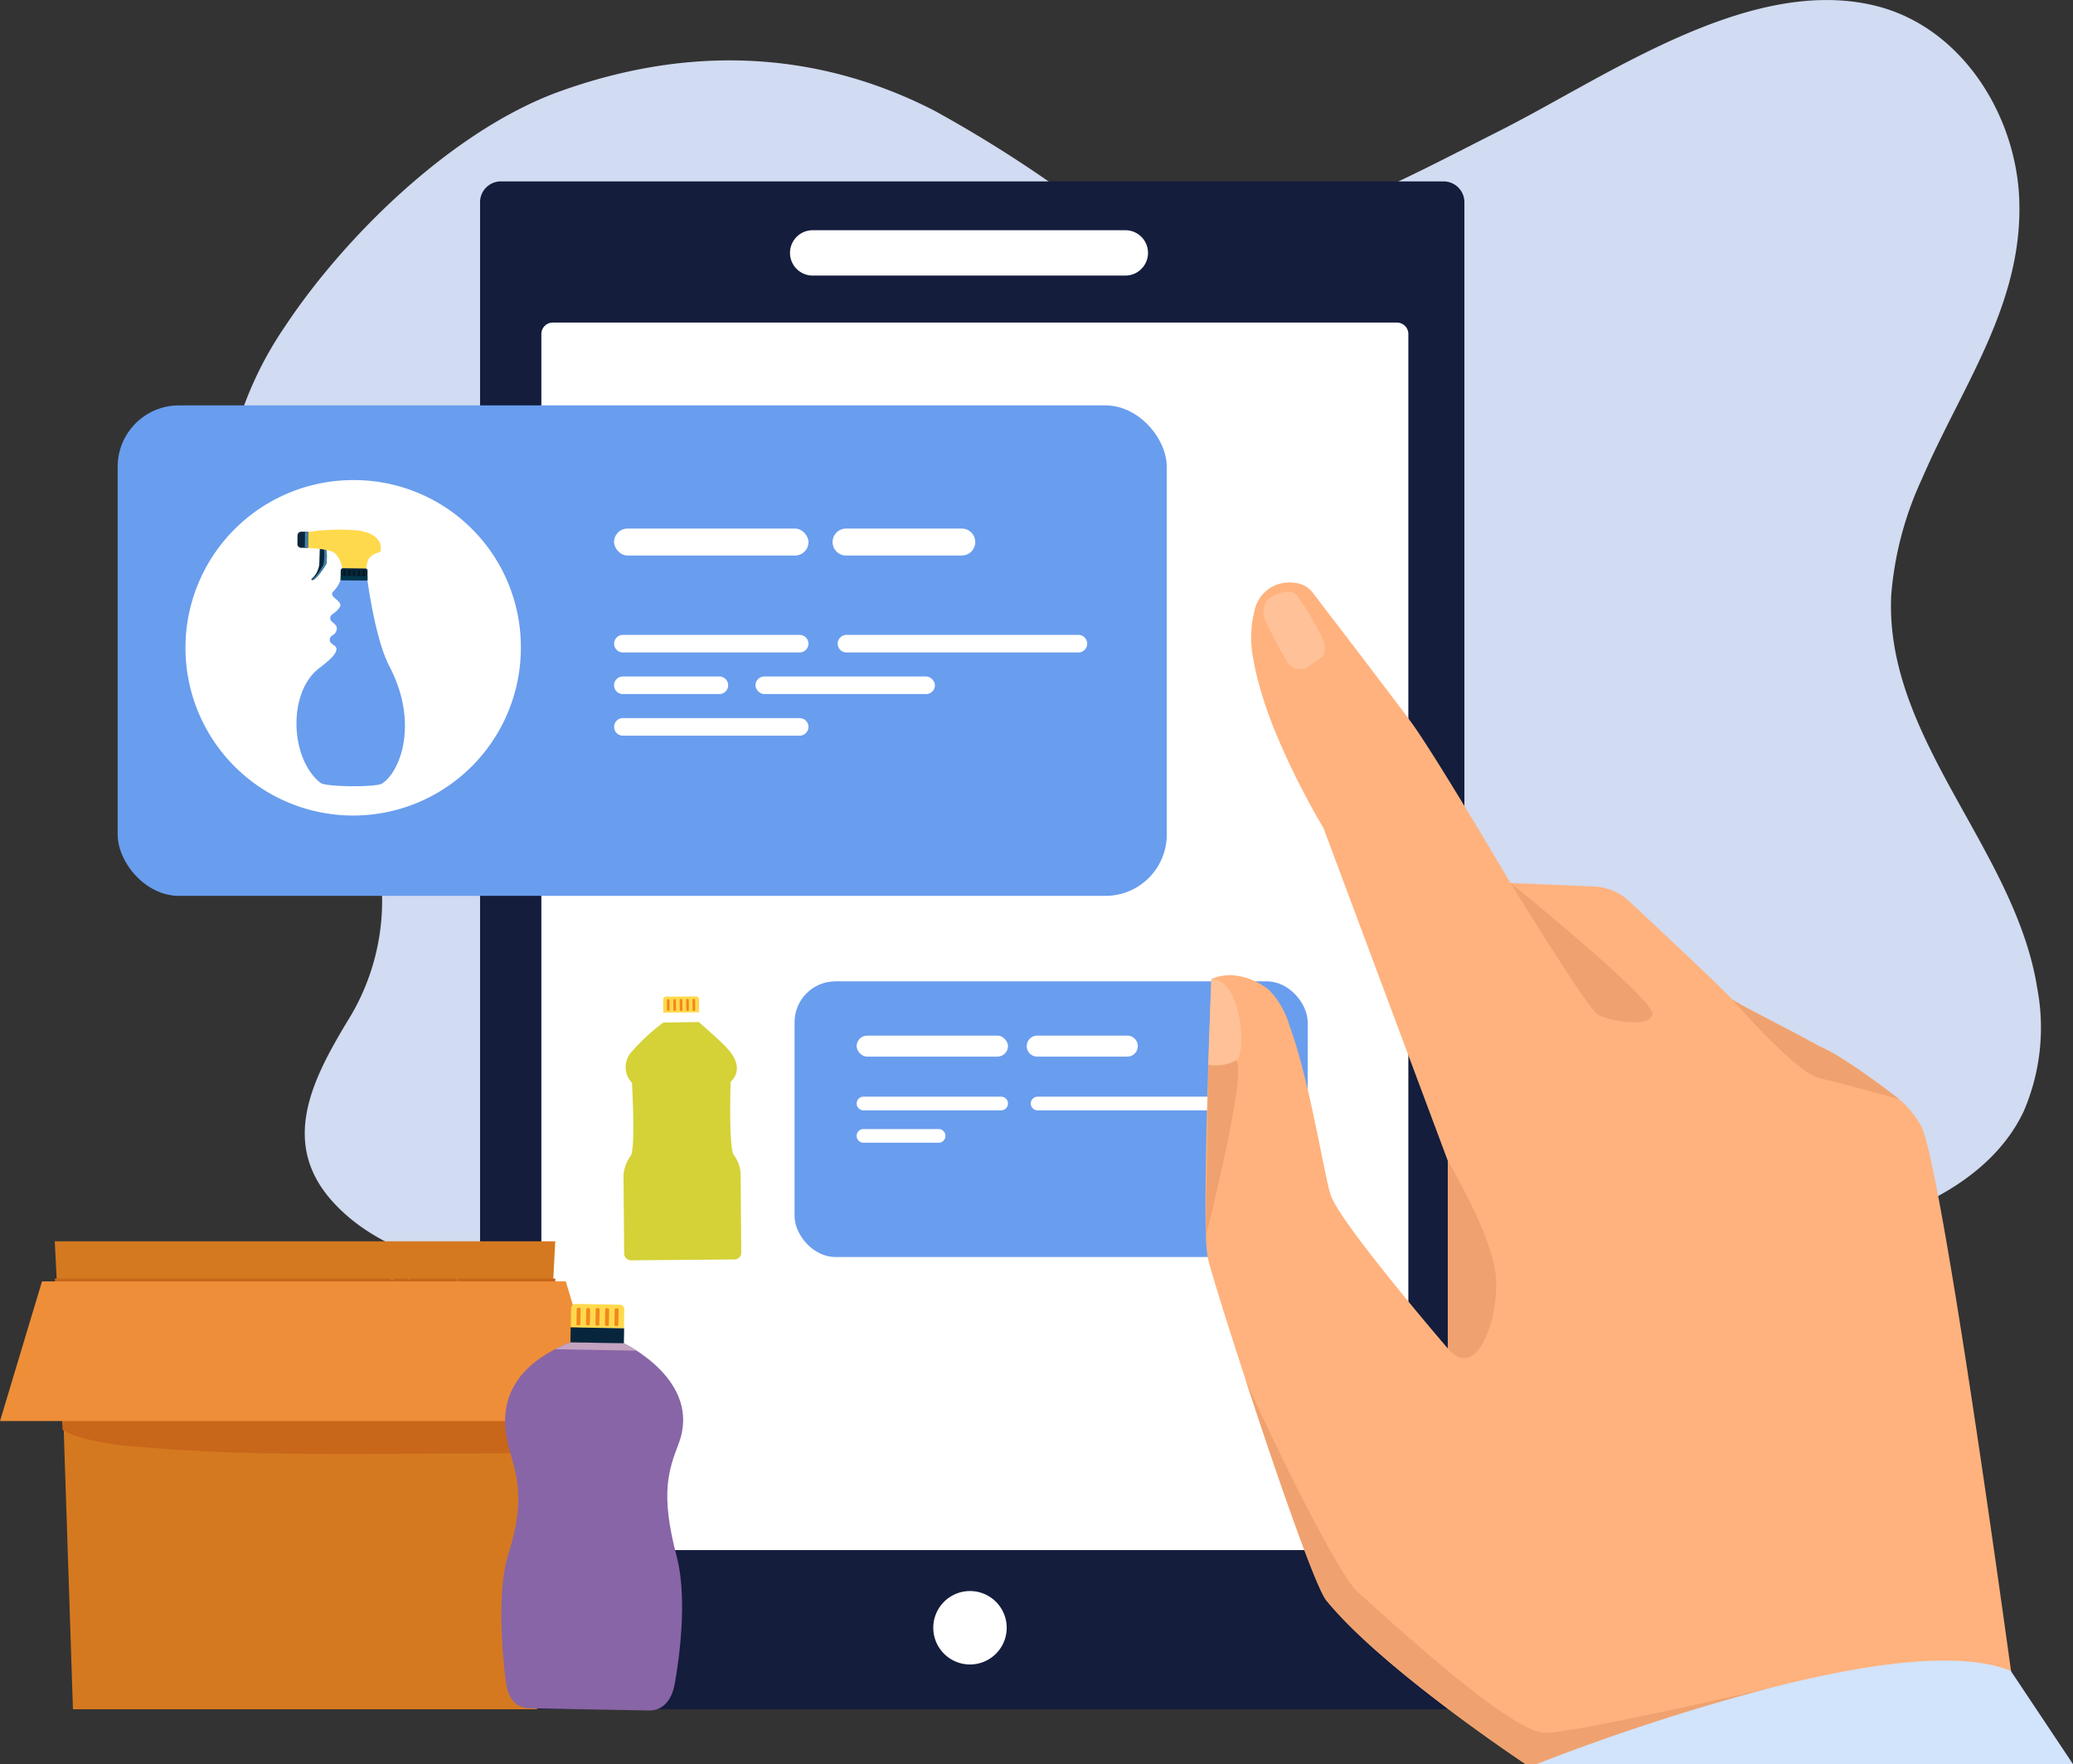 <svg xmlns="http://www.w3.org/2000/svg" width="202.878" height="172.624" viewBox="0 0 202.878 172.624">
  <rect x="0" y="0" width="202.878" height="172.624" fill="#333333" stroke="none"/>
  <g id="Grupo_1955" data-name="Grupo 1955" transform="translate(18222.981 -1590)">
    <g id="Grupo_1924" data-name="Grupo 1924" transform="translate(-18780.988 1468.156)">
      <path id="Trazado_1443" data-name="Trazado 1443" d="M744.344,222.284c-2.267-13.46-14.906-24.249-14.249-38.194a33.161,33.161,0,0,1,3.013-11.4c3.891-9.053,9.894-17.062,9.517-27.314-.306-8.315-5.663-16.926-14.121-18.98-12.338-2.995-26.343,7-36.643,12.2-4.741,2.394-9.445,4.9-14.368,6.951-4.623,1.923-9.606,3.48-14.693,3.548a21.8,21.8,0,0,1-7.1-1.045,27.923,27.923,0,0,1-6.728-3.508,126.194,126.194,0,0,0-12.6-7.912c-11.754-6-24.228-6.277-36.545-1.856-10.454,3.753-21.107,14.182-26.988,23.1a35.287,35.287,0,0,0-6.129,19.907c.256,11.482,9.936,17.847,14.045,27.8a22.178,22.178,0,0,1-1.782,20.246c-3.409,5.678-6.62,11.895-1.356,17.658,5.842,6.4,16.668,7.632,24.99,7.718a74.445,74.445,0,0,0,9.143-.653c4.848-.548,9.68-1.1,14.616-.112,6.983,1.393,13.506,2.213,20.579.945,7.725-1.384,15.174-3.944,22.967-5.015,8.263-1.135,16.774-.322,25.277.489,13.077,1.249,26.135,2.5,38.236-3.335,4.1-1.975,7.763-4.909,9.655-8.979a20.679,20.679,0,0,0,1.255-12.254" transform="translate(13 -4)" fill="#d1dbf1"/>
      <path id="Trazado_1445" data-name="Trazado 1445" d="M1018.523,1509.934l-.134,3.169H916.653a1.583,1.583,0,0,1-1.583-1.583V1510.4c-3.587.767-5.594,1.625-5.594,2.531,0,3.271,26.209,5.923,58.54,5.923s58.54-2.652,58.54-5.923c0-1.094-2.928-2.118-8.034-3" transform="translate(-308.92 -1241.01)" fill="#e3e4f4"/>
      <path id="Trazado_1446" data-name="Trazado 1446" d="M1052.4,654.413H960.232a2.039,2.039,0,0,1-2.083-1.994V506.91a2.04,2.04,0,0,1,2.083-1.995H1052.4a2.041,2.041,0,0,1,2.083,1.995V652.419a2.04,2.04,0,0,1-2.083,1.994" transform="translate(-353.16 -365.321)" fill="#141d3c"/>
      <path id="Trazado_1448" data-name="Trazado 1448" d="M1082.684,729.316h-82.569a1.118,1.118,0,0,1-1.14-1.1V610.3a1.118,1.118,0,0,1,1.14-1.095h82.569a1.118,1.118,0,0,1,1.14,1.095V728.22a1.118,1.118,0,0,1-1.14,1.1" transform="translate(-387.986 -455.796)" fill="#fff"/>
      <path id="Trazado_1449" data-name="Trazado 1449" d="M1184.885,543.793h-30.6a2.219,2.219,0,0,1,0-4.438h30.6a2.219,2.219,0,0,1,0,4.438Z" transform="translate(-516.744 -394.985)" fill="#fff"/>
      <path id="Trazado_1477" data-name="Trazado 1477" d="M1252.522,1457.881a3.593,3.593,0,1,1-3.593-3.593A3.593,3.593,0,0,1,1252.522,1457.881Z" transform="translate(-595.992 -1176.76)" fill="#fff"/>
    </g>
    <g id="Grupo_1853" data-name="Grupo 1853" transform="translate(-18129.488 1634.568) rotate(74)">
      <path id="Trazado_1204" data-name="Trazado 1204" d="M59.808,148.345l-.832,2.868c.647.284,1.183,1.771,1.489,2.409a9.03,9.03,0,0,0,6.235,5.1l8.5,2.465a1.548,1.548,0,0,0,1.918-1.055l1.863-6.421a1.548,1.548,0,0,0-1.055-1.918L70.7,149.7l-1.274-.37A25.05,25.05,0,0,0,59.808,148.345Zm4.678,5.177c2.684,1.759,2.283,3.773,1.69,3.965-1.333.432-4.588-4.364-4.588-4.364A3.148,3.148,0,0,1,64.486,153.522Z" transform="translate(-56.986 -147.81)" fill="#d677ad"/>
      <path id="Trazado_1205" data-name="Trazado 1205" d="M69.73,165.636a5.03,5.03,0,0,0,0-1.646,3.254,3.254,0,0,0-.768-1.555,7.439,7.439,0,0,0-1.82-1.383,11.677,11.677,0,0,0-2.557-1.24,8.136,8.136,0,0,0-2.11-.312,2.677,2.677,0,0,0-1.549.277,13.972,13.972,0,0,1,.928,1.865,9.03,9.03,0,0,0,6.235,5.1l1.21.351A5.236,5.236,0,0,0,69.73,165.636Zm-6.751-4.493a3.148,3.148,0,0,1,2.9.4c2.684,1.759,2.283,3.773,1.69,3.965C66.233,165.94,62.978,161.143,62.978,161.143Z" transform="translate(-58.376 -155.831)" fill="#fafafa" opacity="0.6" style="mix-blend-mode: soft-light;isolation: isolate"/>
      <path id="Trazado_1206" data-name="Trazado 1206" d="M60.191,148.475c-.25.023-.383.042-.383.042l-.832,2.868a1,1,0,0,1,.306.225Z" transform="translate(-56.986 -147.982)" fill="#dcadc9" style="mix-blend-mode: multiply;isolation: isolate"/>
      <path id="Trazado_1207" data-name="Trazado 1207" d="M61.09,149.115c3.751.744,11.743,3.583,13.961,5.992,1,1.087.2,4.31-.426,5.481l2.078.6a1.548,1.548,0,0,0,1.918-1.055l1.863-6.421a1.548,1.548,0,0,0-1.055-1.918l-7.223-2.1-1.274-.37a25.05,25.05,0,0,0-9.618-.987Z" transform="translate(-58.492 -147.81)" fill="#f3e6f3" style="mix-blend-mode: multiply;isolation: isolate"/>
      <path id="Trazado_1208" data-name="Trazado 1208" d="M78.924,160.136l1.863-6.421a1.548,1.548,0,0,0-1.055-1.918l-7.223-2.1-1.274-.37a25.05,25.05,0,0,0-9.618-.987l-.1.348c4.4.46,13.13,3.215,15.027,5.761,1.19,1.6.07,4.838-.776,6.378l1.239.359A1.548,1.548,0,0,0,78.924,160.136Z" transform="translate(-58.795 -147.81)" fill="#f3e6f3" style="mix-blend-mode: multiply;isolation: isolate"/>
      <g id="Grupo_1852" data-name="Grupo 1852" transform="translate(0 0)">
        <path id="Trazado_1209" data-name="Trazado 1209" d="M54.1,147.071l-1.027-.3a.255.255,0,0,0-.315.174l-.688,2.372a.254.254,0,0,0,.173.316l1.027.3Z" transform="translate(-52.062 -146.762)" fill="#ffd94c"/>
        <g id="Grupo_1851" data-name="Grupo 1851" transform="translate(0.228 0.302)">
          <path id="Rectángulo_1768" data-name="Rectángulo 1768" d="M.11,0h0a.11.11,0,0,1,.11.11V.875A.109.109,0,0,1,.11.984h0A.11.11,0,0,1,0,.874V.11A.11.11,0,0,1,.11,0Z" transform="translate(0 2.254) rotate(-73.706)" fill="#f2881c"/>
          <path id="Trazado_1210" data-name="Trazado 1210" d="M54.351,153.436a.066.066,0,0,1,.045.082l-.024.084a.065.065,0,0,1-.081.045l-.818-.237a.066.066,0,0,1-.045-.081l.024-.084a.066.066,0,0,1,.082-.045Z" transform="translate(-53.26 -151.647)" fill="#f2881c"/>
          <path id="Rectángulo_1769" data-name="Rectángulo 1769" d="M.11,0h0A.109.109,0,0,1,.219.109V.875A.109.109,0,0,1,.11.984h0A.11.11,0,0,1,0,.874V.11A.11.11,0,0,1,.11,0Z" transform="translate(0.296 1.233) rotate(-73.796)" fill="#f2881c"/>
          <path id="Rectángulo_1770" data-name="Rectángulo 1770" d="M.109,0h0A.11.11,0,0,1,.22.11V.874a.11.11,0,0,1-.11.11h0A.11.11,0,0,1,0,.874V.109A.109.109,0,0,1,.109,0Z" transform="matrix(0.279, -0.96, 0.96, 0.279, 0.444, 0.722)" fill="#f2881c"/>
          <path id="Rectángulo_1771" data-name="Rectángulo 1771" d="M.11,0h0A.11.11,0,0,1,.22.11V.874a.11.11,0,0,1-.11.11h0A.11.11,0,0,1,0,.874V.11A.11.11,0,0,1,.11,0Z" transform="translate(0.593 0.211) rotate(-73.77)" fill="#f2881c"/>
        </g>
      </g>
      <rect id="Rectángulo_1772" data-name="Rectángulo 1772" width="2.997" height="0.839" transform="translate(1.202 3.174) rotate(-73.816)" fill="#07263d"/>
      <path id="Trazado_1211" data-name="Trazado 1211" d="M78.434,153.9c1.239,1.55-1.1,7.293-1.1,7.293a1.548,1.548,0,0,0,1.918-1.055l1.863-6.421a1.548,1.548,0,0,0-1.055-1.918l-7.223-2.1-1.274-.37a25.256,25.256,0,0,0-9.588-.991C68.434,148.839,76.506,151.486,78.434,153.9Z" transform="translate(-59.119 -147.81)" fill="#f3e6f3" style="mix-blend-mode: multiply;isolation: isolate"/>
    </g>
    <g id="Grupo_1950" data-name="Grupo 1950" transform="translate(-18823.805 1121.115)">
      <g id="Grupo_1944" data-name="Grupo 1944" transform="translate(612.339 508.552)">
        <rect id="Rectángulo_1793" data-name="Rectángulo 1793" width="102.672" height="47.994" rx="6" transform="translate(0 0)" fill="#699dee"/>
        <path id="Trazado_1463" data-name="Trazado 1463" d="M708.114,572.374A16.412,16.412,0,1,1,691.7,555.962,16.329,16.329,0,0,1,708.114,572.374Z" transform="translate(-668.654 -548.652)" fill="#fff"/>
        <rect id="Rectángulo_1794" data-name="Rectángulo 1794" width="19.03" height="2.639" rx="1.319" transform="translate(48.581 12.053)" fill="#fff"/>
        <g id="Grupo_1943" data-name="Grupo 1943" transform="translate(48.581 22.457)">
          <path id="Trazado_1464" data-name="Trazado 1464" d="M945.6,655.928H928.3a.863.863,0,0,1-.86-.86h0a.862.862,0,0,1,.86-.86H945.6a.863.863,0,0,1,.86.86h0A.863.863,0,0,1,945.6,655.928Z" transform="translate(-927.435 -654.208)" fill="#fff"/>
          <path id="Rectángulo_1795" data-name="Rectángulo 1795" d="M.86,0h9.446a.86.86,0,0,1,.86.86v0a.86.86,0,0,1-.86.86H.86A.86.86,0,0,1,0,.86v0A.86.86,0,0,1,.86,0Z" transform="translate(0 4.071)" fill="#fff"/>
          <rect id="Rectángulo_1796" data-name="Rectángulo 1796" width="17.566" height="1.72" rx="0.86" transform="translate(13.838 4.071)" fill="#fff"/>
          <path id="Trazado_1465" data-name="Trazado 1465" d="M1092.966,655.928h-22.7a.863.863,0,0,1-.86-.86h0a.862.862,0,0,1,.86-.86h22.7a.863.863,0,0,1,.86.86h0A.863.863,0,0,1,1092.966,655.928Z" transform="translate(-1047.52 -654.208)" fill="#fff"/>
          <path id="Trazado_1466" data-name="Trazado 1466" d="M945.6,708.742H928.3a.863.863,0,0,1-.86-.86h0a.862.862,0,0,1,.86-.86H945.6a.863.863,0,0,1,.86.86h0A.863.863,0,0,1,945.6,708.742Z" transform="translate(-927.435 -698.879)" fill="#fff"/>
        </g>
        <path id="Rectángulo_1797" data-name="Rectángulo 1797" d="M1.319,0H12.643a1.319,1.319,0,0,1,1.319,1.319v0a1.319,1.319,0,0,1-1.319,1.319H1.319A1.319,1.319,0,0,1,0,1.32v0A1.319,1.319,0,0,1,1.319,0Z" transform="translate(69.968 12.053)" fill="#fff"/>
      </g>
      <g id="Grupo_1949" data-name="Grupo 1949" transform="translate(678.585 564.911)">
        <g id="Grupo_1945" data-name="Grupo 1945" transform="translate(0 0)">
          <rect id="Rectángulo_1798" data-name="Rectángulo 1798" width="50.219" height="26.974" rx="4" fill="#699dee"/>
        </g>
        <g id="Grupo_1948" data-name="Grupo 1948" transform="translate(6.076 5.31)">
          <rect id="Rectángulo_1799" data-name="Rectángulo 1799" width="14.812" height="2.054" rx="1.027" transform="translate(0)" fill="#fff"/>
          <g id="Grupo_1946" data-name="Grupo 1946" transform="translate(0 5.973)">
            <path id="Trazado_1468" data-name="Trazado 1468" d="M1095.562,948.62h-13.473a.672.672,0,0,1-.67-.67h0a.672.672,0,0,1,.67-.669h13.473a.672.672,0,0,1,.67.669h0A.672.672,0,0,1,1095.562,948.62Z" transform="translate(-1081.42 -947.281)" fill="#fff"/>
            <path id="Rectángulo_1800" data-name="Rectángulo 1800" d="M.669,0H8.022a.669.669,0,0,1,.669.669v0a.67.67,0,0,1-.67.67H.67A.67.67,0,0,1,0,.669v0A.669.669,0,0,1,.669,0Z" transform="translate(0 3.169)" fill="#fff"/>
            <path id="Trazado_1469" data-name="Trazado 1469" d="M1210.263,948.62H1192.6a.672.672,0,0,1-.67-.67h0a.672.672,0,0,1,.67-.669h17.666a.671.671,0,0,1,.67.669h0A.671.671,0,0,1,1210.263,948.62Z" transform="translate(-1174.89 -947.281)" fill="#fff"/>
          </g>
          <path id="Rectángulo_1802" data-name="Rectángulo 1802" d="M1.027,0H9.841a1.027,1.027,0,0,1,1.027,1.027v0A1.027,1.027,0,0,1,9.841,2.054H1.027A1.027,1.027,0,0,1,0,1.027v0A1.027,1.027,0,0,1,1.027,0Z" transform="translate(16.647)" fill="#fff"/>
        </g>
      </g>
    </g>
    <g id="Grupo_1850" data-name="Grupo 1850" transform="matrix(0.629, -0.777, 0.777, 0.629, -18204.877, 1655.87)">
      <g id="Grupo_1847" data-name="Grupo 1847" transform="translate(14.9 2.586)">
        <path id="Trazado_1189" data-name="Trazado 1189" d="M327.373,98.257l-1.213.919a2.3,2.3,0,0,1-1.66.321s-.263.484,2.026.208c.31-.038,1.225-.91,1.225-.91Z" transform="translate(-324.491 -98.257)" fill="#07263d"/>
        <path id="Trazado_1190" data-name="Trazado 1190" d="M327.762,99.6l-.139-.2a4.969,4.969,0,0,1-1.251.924,5.551,5.551,0,0,1-1.856.075c.071.125.428.3,2.02.109C326.846,100.468,327.762,99.6,327.762,99.6Z" transform="translate(-324.508 -99.052)" fill="#4480a5" style="mix-blend-mode: multiply;isolation: isolate"/>
      </g>
      <path id="Trazado_1191" data-name="Trazado 1191" d="M283.98,113.6c-3.791-.91-8.665,3.351-8.634,7.155.006.689,3.1,4.525,3.734,4.736,2.011.672,6.889-.9,9.377-6.657,1.2-2.787,5.237-7.016,5.237-7.016l-1.61-2.043a2.969,2.969,0,0,1-1.323.181c-.882-.133-.115,1.361-.856,1.454s-1.077-.323-1.431-.044.066.923-.478,1.2-.709-.152-1.087.03c-.561.269-.016.939-.448,1.181S285.31,113.923,283.98,113.6Z" transform="translate(-275.346 -103.699)" fill="#699dee"/>
      <path id="Trazado_1195" data-name="Trazado 1195" d="M335.63,95.07a20.412,20.412,0,0,0-3.566-4.088c-.337-.217-1.18.885-1.18.885s1.552,2.022,1.52,2.722a2.526,2.526,0,0,1-1.067,1.8l1.448,1.838s.87-.737,1.445-.709a1.867,1.867,0,0,1,1.047.465S336.937,97.434,335.63,95.07Z" transform="translate(-314.046 -90.582)" fill="#ffd94c"/>
      <g id="Grupo_1849" data-name="Grupo 1849" transform="translate(16.666 5.478)">
        <path id="Trazado_1200" data-name="Trazado 1200" d="M331.944,110.492l.741-.584a.225.225,0,0,0,.037-.315l-1.349-1.711a.225.225,0,0,0-.316-.038l-.741.584Z" transform="translate(-330.317 -107.796)" fill="#07263d"/>
        <g id="Grupo_1848" data-name="Grupo 1848" transform="translate(0.289 0.222)">
          <path id="Rectángulo_1763" data-name="Rectángulo 1763" d="M.1,0H.771a.1.1,0,0,1,.1.1v0a.1.1,0,0,1-.1.1H.1A.1.1,0,0,1,0,.1v0A.1.1,0,0,1,.1,0Z" transform="matrix(0.785, -0.619, 0.619, 0.785, 0, 0.537)" fill="#061722"/>
          <path id="Rectángulo_1764" data-name="Rectángulo 1764" d="M.1,0H.771a.1.1,0,0,1,.1.1v0a.1.1,0,0,1-.1.1H.1A.1.1,0,0,1,0,.1v0A.1.1,0,0,1,.1,0Z" transform="matrix(0.785, -0.619, 0.619, 0.785, 0.29, 0.905)" fill="#061722"/>
          <path id="Trazado_1201" data-name="Trazado 1201" d="M333.4,111.664a.059.059,0,0,1-.082-.01l-.047-.06a.058.058,0,0,1,.009-.081l.59-.465a.058.058,0,0,1,.081.009l.048.061a.058.058,0,0,1-.01.082Z" transform="translate(-332.659 -110.275)" fill="#061722"/>
          <path id="Rectángulo_1765" data-name="Rectángulo 1765" d="M.1,0H.771a.1.1,0,0,1,.1.1v0a.1.1,0,0,1-.1.1H.1A.1.1,0,0,1,0,.1v0A.1.1,0,0,1,.1,0Z" transform="matrix(0.785, -0.619, 0.619, 0.785, 0.871, 1.642)" fill="#061722"/>
          <path id="Rectángulo_1766" data-name="Rectángulo 1766" d="M.1,0H.771a.1.1,0,0,1,.1.1v0a.1.1,0,0,1-.1.1H.1A.1.1,0,0,1,0,.1v0A.1.1,0,0,1,.1,0Z" transform="matrix(0.786, -0.618, 0.618, 0.786, 1.161, 2.01)" fill="#061722"/>
        </g>
      </g>
      <rect id="Rectángulo_1767" data-name="Rectángulo 1767" width="0.406" height="2.628" transform="translate(16.666 6.11) rotate(-38.274)" fill="#00364a" style="mix-blend-mode: multiply;isolation: isolate"/>
      <path id="Trazado_1202" data-name="Trazado 1202" d="M331.868,90.388l-.423-.525a.364.364,0,0,0-.511-.058l-.663.523a.364.364,0,0,0-.063.51l.423.525Z" transform="translate(-313.521 -89.727)" fill="#07263d"/>
      <path id="Trazado_1203" data-name="Trazado 1203" d="M332.386,91.124l-1.237.975.192.238,1.237-.976Z" transform="translate(-314.231 -90.701)" fill="#4480a5" style="mix-blend-mode: multiply;isolation: isolate"/>
    </g>
    <g id="Grupo_1951" data-name="Grupo 1951" transform="translate(-18780.988 1468.156)">
      <path id="Trazado_1474" data-name="Trazado 1474" d="M1357.376,1139.1l-.866,16.917-.916,28.874h-45.417l-1.024-30.979-.759-14.812h48.982" transform="translate(-745.029 -895.794)" fill="#d57920"/>
      <path id="Trazado_1475" data-name="Trazado 1475" d="M1356.346,1145.411h0v.006l0-.006m.727-.386-.018.044v.122l.009.006.009-.172m-6.354,1.611-.115-.006-.029-.02-.01-.038.015-.039.029-.012.121.006.024.02.01.045-.015.032-.029.013m-3.4-.02-.038-.006-.049-.026-.044-.045-.014-.032-.01-.077,0-.039.024-.045.034-.039.043-.012.043.012.043.02.048.046.015.032.01.077-.01.039-.019.052-.039.032-.043.012m-1.548-.128c-.058-.032-.121-.058-.179-.091l-.063-.077v-.116l.019-.045.039-.038h.082a1.693,1.693,0,0,1,.178.09l.063.078,0,.116-.024.044-.038.032-.082.007m3.093-.207c-.106-.064-.218-.128-.324-.192l-.062-.078-.005-.116.063-.084h.082c.111.064.217.128.328.193l.063.077v.116l-.058.078-.087.006m3.242-.392h0a3.343,3.343,0,0,0-.506-.045l-.034-.064.043-.052a4.479,4.479,0,0,1,.507.052c.051.006.044.11-.006.11m2.1-.084-.116-.007-.029-.019-.009-.039.014-.038.034-.012.116.006.029.02.009.038-.015.038-.033.014m-8.281.3c-.092-.058-.184-.116-.275-.18l-.048-.038-.015-.039,0-.11.058-.084.087-.006c.092.058.183.116.28.181l.043.045.019.032v.11l-.058.084-.087.006m8.276-.49-.039-.064.015-.032.033-.013c.063-.006.13-.006.2-.006l.039.058-.015.038-.033.013c-.068,0-.13.006-.2.006m-1.512-.244h-.008c-.328-.084-.651-.168-.979-.245-.05-.012-.044-.117,0-.117h.008l.98.251c.05.012.044.111,0,.111m-3.2-.064-.012,0a4.393,4.393,0,0,1-.811-.444l.034-.1a3.8,3.8,0,0,0,.806.438c.048.024.024.112-.017.112m-4.473-.6c-.037,0-.074-.025-.094-.084a.147.147,0,0,1,.109-.206c.037,0,.074.024.094.084a.147.147,0,0,1-.109.207m7.919-.128h-.008c-.29-.065-.574-.123-.864-.187-.05-.012-.044-.111,0-.111h.009c.29.058.574.123.864.187.051.006.044.111,0,.111m-2.1.27h-.009a5.747,5.747,0,0,1-1.216-.509c-.047-.028-.029-.113.012-.113a.03.03,0,0,1,.017,0,5.416,5.416,0,0,0,1.2.5c.051.019.044.117,0,.117m3.985.043a.041.041,0,0,1-.037-.031.04.04,0,0,1,0-.008,12.767,12.767,0,0,1-1.639-.521c-.047-.017-.029-.107.013-.107a.044.044,0,0,1,.016,0,12.527,12.527,0,0,0,1.626.516.049.049,0,0,1,.033.04.038.038,0,0,1,.029.03.053.053,0,0,1-.04.077m-11.45-.528-.038-.026-.116-.122-.039-.058-.009-.039.019-.11.033-.039.039-.025.044.006.039.019.121.129.033.058.01.038-.019.11-.034.039-.039.019h-.043m3.634.071c-.164-.155-.328-.316-.492-.477l.048-.09c.164.161.328.316.492.477l-.048.09m3.426-.825c-.116-.064-.232-.122-.347-.187l-.024-.07.053-.032c.116.058.232.122.347.18l.025.078-.053.032m-6.872-.02-.043-.006-.039-.02-.1-.084-.039-.064-.01-.038.005-.071.014-.038.034-.038.039-.02h.044l.038.026.106.084.034.064.009.032,0,.078-.014.032-.034.038-.039.026m3.078-.338c-.014,0-.029-.01-.037-.036a.053.053,0,0,1,.039-.077.042.042,0,0,1,.037.031c.012.046-.013.081-.039.081m-.385-.192c-.014,0-.027-.009-.033-.031-.016-.046.012-.082.041-.082s.028.009.036.031a.06.06,0,0,1-.043.082m2.032.122a.032.032,0,0,1-.015,0,1.539,1.539,0,0,0-.405-.142c-.05-.012-.049-.11,0-.11h.009a1.491,1.491,0,0,1,.425.148c.047.023.026.108-.014.108m-5.95-.23-.043-.013c-.063-.038-.13-.084-.193-.128l-.043-.046-.019-.032v-.116l.057-.084.044-.006.043.006c.063.046.125.084.188.129l.049.045.014.032,0,.116-.057.084-.043.013m3.219.045a2.666,2.666,0,0,1-.439-.6l.067-.07a2.79,2.79,0,0,0,.42.58l-.048.09m4.226-.832-.057-.006c-.058-.1-.121-.212-.179-.316l.005-.078.057.006c.063.1.121.213.184.316l-.01.078m-7.358-.194-.043-.006-.039-.019c-.048-.039-.1-.071-.145-.11l-.039-.058-.009-.039.019-.11.033-.038.044-.026.038.006.043.02c.049.038.1.078.145.11l.039.058,0,.038-.019.11-.029.039-.043.025m.14-.535-.043-.007-.038-.032-.025-.051-.014-.039-.01-.078,0-.038.034-.058.029-.026.038-.006.043.006.039.032.024.046.015.038.01.078,0,.038-.033.065-.024.019-.044.013m-1.288-.161-.077-.052c-.043-.071-.092-.142-.14-.212l-.024-.116.039-.1.087-.032.072.052c.048.07.092.142.14.212l.025.11-.039.1-.082.032m5.279-.271c-.15-.154-.3-.3-.443-.458l.048-.09c.15.155.294.3.444.458l-.049.09m-5.211-.625-.043-.026-.115-.123-.039-.058-.01-.038.019-.11.034-.038.043-.02h.043l.039.026.115.122.039.058.009.039-.019.11-.034.038-.043.02h-.039m-.793-.193c-.038,0-.075-.025-.095-.084a.147.147,0,0,1,.108-.207c.038,0,.074.025.094.085a.144.144,0,0,1-.108.207m3.572.7c-.25-.361-.5-.722-.753-1.077l.063-.077.753,1.083-.063.07m13.254-1.789h-9.594a8.28,8.28,0,0,0,.611.945l-.063.071a7.748,7.748,0,0,1-.651-1.015h-4.592l.061.112-.063.071-.1-.184h-1.45l.006.01.009.078-.009.038-.025.045-.034.039-.043.012-.039-.006-.048-.026-.044-.045-.019-.033-.01-.077.009-.036H1308.4l.759,14.812a9.35,9.35,0,0,0,1.838.758,26.813,26.813,0,0,0,5.356.873c2.476.223,4.955.381,7.435.49,4.176.186,8.352.236,12.529.236q1.172,0,2.344,0c2.492-.008,4.985-.03,7.476-.046q.731,0,1.462,0h1.375c1.463,0,2.926-.005,4.388-.052,1.048-.035,2.1-.089,3.155-.146l.513-10.01a1.077,1.077,0,0,1-.2.1,1.417,1.417,0,0,1-.56.136l-.043-.006-.058.013a.144.144,0,0,1-.1-.161,2.148,2.148,0,0,0,.024-.245l0-.02a2.878,2.878,0,0,1,0-.542l0-.02a2.6,2.6,0,0,1,.043-.516v-.019c0-.071.029-.168.1-.168h.039c.013-.072.057-.117.11-.117h.011a4.429,4.429,0,0,1,.569.11l.049.006c.028,0,.061.006.095.012l.28-5.469" transform="translate(-745.029 -892.148)" fill="#c8661a"/>
      <path id="Trazado_1476" data-name="Trazado 1476" d="M1322.2,1152.77H1262.72l4.111-13.666h51.26Z" transform="translate(-704.713 -891.874)" fill="#ee8e38"/>
    </g>
    <g id="Grupo_1894" data-name="Grupo 1894" transform="matrix(-0.259, -0.966, 0.966, -0.259, -18161.037, 1715.931)">
      <path id="Trazado_1314" data-name="Trazado 1314" d="M312.387,195.232c.966-.246,6.942,1.565,6.942,1.565.973,1.7,2.769.793,3.4.46.926-.492,3.075-1.953,3.075-1.953l.849-3.363a19.157,19.157,0,0,0-1.909-3.649,2.21,2.21,0,0,0-2.99-.843s-5.989-1.236-6.825-1.925a3.774,3.774,0,0,0-1.671-1.208l-7.412-1.921a.673.673,0,0,0-.838.45l-2.551,9.845a.673.673,0,0,0,.514.8l7.371,1.91A3.34,3.34,0,0,0,312.387,195.232Z" transform="translate(-302.435 -182.37)" fill="#d4d237"/>
      <path id="Trazado_1316" data-name="Trazado 1316" d="M375.141,215.15l1.219.316a.3.3,0,0,0,.365-.215l.73-2.816a.3.3,0,0,0-.214-.365l-1.22-.316Z" transform="translate(-350.861 -201.941)" fill="#ffd94c"/>
      <g id="Grupo_1893" data-name="Grupo 1893" transform="translate(24.54 10.21)">
        <path id="Rectángulo_1784" data-name="Rectángulo 1784" d="M.129,0h0A.129.129,0,0,1,.258.129v.9a.128.128,0,0,1-.128.128h0A.129.129,0,0,1,0,1.03v-.9A.129.129,0,0,1,.129,0Z" transform="matrix(0.251, -0.968, 0.968, 0.251, 0.611, 0.249)" fill="#f2881c"/>
        <path id="Rectángulo_1785" data-name="Rectángulo 1785" d="M.128,0h0a.13.13,0,0,1,.13.13v.9a.13.13,0,0,1-.13.13h0A.128.128,0,0,1,0,1.03v-.9A.128.128,0,0,1,.128,0Z" transform="translate(0.455 0.856) rotate(-75.472)" fill="#f2881c"/>
        <path id="Trazado_1317" data-name="Trazado 1317" d="M376.917,216.878a.077.077,0,0,1-.055-.094l.026-.1a.077.077,0,0,1,.094-.056l.971.251a.078.078,0,0,1,.055.1l-.026.1a.078.078,0,0,1-.094.055Z" transform="translate(-376.545 -215.395)" fill="#f2881c"/>
        <path id="Trazado_1318" data-name="Trazado 1318" d="M376.447,218.7a.078.078,0,0,1-.056-.094l.026-.1a.078.078,0,0,1,.094-.056l.971.252a.077.077,0,0,1,.055.094l-.026.1a.078.078,0,0,1-.095.055Z" transform="translate(-376.231 -216.606)" fill="#f2881c"/>
        <path id="Trazado_1319" data-name="Trazado 1319" d="M375.977,220.512a.078.078,0,0,1-.056-.095l.026-.1a.078.078,0,0,1,.095-.056l.971.252a.077.077,0,0,1,.055.095l-.025.1a.078.078,0,0,1-.094.056Z" transform="translate(-375.919 -217.816)" fill="#f2881c"/>
      </g>
    </g>
    <g id="Grupo_1942" data-name="Grupo 1942" transform="translate(-19401.156 737.962)">
      <path id="Trazado_1454" data-name="Trazado 1454" d="M1376.243,1024.662h-48.759c-2.338-1.568-14.48-9.85-19.505-16.025-1.064-1.309-4.959-12.586-7.952-21.742-1.869-5.719-3.386-10.613-3.643-11.736a14.612,14.612,0,0,1-.184-2.215v-.011c-.127-3.744.047-10.965.226-16.7v-.027l0-.075c.008-.252.016-.5.024-.746v-.008c0-.024,0-.05,0-.074.033-1,.065-1.935.094-2.789.075-2.134.139-3.74.165-4.369l.011-.292h0c.077-.043,2.423-1.3,5.558.963a8.157,8.157,0,0,1,2.094,3.584c.408,1.1.791,2.359,1.147,3.688,1.369,5.112,2.352,11.223,2.877,12.859.846,2.644,10.814,14.273,11.438,15,.01.013.02.024.03.036V965.614l-7.526-20.137-3.089-8.267-1.553-4.154a74.924,74.924,0,0,1-4.379-8.613,40.677,40.677,0,0,1-2.172-6.369c-.119-.5-.219-1-.3-1.479v0a10.739,10.739,0,0,1,.094-4.763,3.447,3.447,0,0,1,3.629-2.788c.13,0,.257.016.378.03a2.583,2.583,0,0,1,.363.07,2.522,2.522,0,0,1,.626.261s0,0,0,0a2.539,2.539,0,0,1,.818.765s1.064,1.389,2.492,3.257c.939,1.229,2.036,2.666,3.089,4.05,1.876,2.466,3.618,4.767,4.1,5.441,2.589,3.645,9.561,15.522,9.561,15.522l8.161.342a5.413,5.413,0,0,1,3.469,1.452c2.9,2.71,9.158,8.574,9.925,9.446,0,.286,4.862,2.624,8.618,4.706,2.687,1.135,7.79,5.158,7.79,5.158a9,9,0,0,1,2.271,2.751c1.75,3.808,6.5,36.927,8.765,53.3C1375.732,1020.857,1376.206,1024.389,1376.243,1024.662Z" transform="translate(0 0)" fill="#ffb27d"/>
      <path id="Trazado_1455" data-name="Trazado 1455" d="M1577.781,1186.445s7.56,12.341,8.561,12.9,4.892,1.334,5.337,0S1577.781,1186.445,1577.781,1186.445Z" transform="translate(-251.777 -248.007)" fill="#efa26f"/>
      <path id="Trazado_1456" data-name="Trazado 1456" d="M1798.406,1303.34l-.038-.034s-5.1-4.023-7.79-5.158c-3.448-1.911-7.828-4.038-8.522-4.6.8.915,6.431,7.287,8.6,7.764C1792.556,1301.737,1796.877,1302.919,1798.406,1303.34Z" transform="translate(-434.402 -343.763)" fill="#efa26f"/>
      <path id="Trazado_1457" data-name="Trazado 1457" d="M1519.918,1461.22v-18.365s4.362,7.3,4.7,11.3S1522.8,1464.636,1519.918,1461.22Z" transform="translate(-200.047 -477.242)" fill="#efa26f"/>
      <path id="Trazado_1458" data-name="Trazado 1458" d="M1351.729,924.052a32.994,32.994,0,0,1-2.173-4.186,2.094,2.094,0,0,1,.288-1.61c.1-.085.213-.167.332-.248a3.8,3.8,0,0,1,.8-.433,3.121,3.121,0,0,1,1.028-.19,1.091,1.091,0,0,1,.878.51l0,0a31.978,31.978,0,0,1,2.366,3.964,2.413,2.413,0,0,1,.157,1.784l-1.571,1.147A1.493,1.493,0,0,1,1351.729,924.052Z" transform="translate(-47.686 -7.462)" fill="#ffc197"/>
      <path id="Trazado_1459" data-name="Trazado 1459" d="M1384.4,1673.85l-14.565,7.541h-9.7c-2.338-1.568-14.48-9.85-19.505-16.025-1.064-1.309-4.959-12.586-7.952-21.741v0c.4,1.216,8.75,19,11.128,21.027s14.865,13.795,18.314,13.675c3.34-.115,21.125-4.208,22.227-4.461Z" transform="translate(-32.652 -656.729)" fill="#efa26f"/>
      <path id="Trazado_1460" data-name="Trazado 1460" d="M1654.24,1914.513h-52.511a211,211,0,0,1,23.154-7.529l.05-.011c8.97-2.269,18.2-3.645,23.22-1.582l.036.054Z" transform="translate(-273.187 -889.852)" fill="#d2e3fc"/>
      <path id="Trazado_1461" data-name="Trazado 1461" d="M1296.826,1343.282h0c.885-.325,2.127-.539,2.732.471.941,1.571-2.554,15.429-2.991,17.172Z" transform="translate(-0.37 -387.979)" fill="#efa26f"/>
      <path id="Trazado_1462" data-name="Trazado 1462" d="M1299.007,1275.254l-.3,8.382a4.293,4.293,0,0,0,2.765-.461C1302.473,1282.427,1301.942,1275.155,1299.007,1275.254Z" transform="translate(-2.28 -327.402)" fill="#ffc197"/>
    </g>
    <g id="Grupo_1892" data-name="Grupo 1892" transform="matrix(-0.259, 0.966, -0.966, -0.259, -18148.006, 1721.494)">
      <path id="Trazado_1303" data-name="Trazado 1303" d="M64.853,220.052c-6.573-.645-8.072,7.73-8.072,7.73l1.262,5.07c1.7,2.307,5.485,6.318,11.006,3.418,2.408-1.264,4.279-3.212,10.613-2.922,4.573.209,12.192-3.034,12.192-3.034,1.607-.721,2.116-1.658,1.788-2.974l-2.794-11.227c-.328-1.315-1.484-1.859-2.974-1.789,0,0-7.809.489-12.3,3.063C69.983,220.582,67.6,220.323,64.853,220.052Z" transform="translate(-53.226 -214.317)" fill="#8865a6"/>
      <path id="Trazado_1304" data-name="Trazado 1304" d="M57.153,240.736a12.085,12.085,0,0,0-.372,1.409l1.262,5.07c.287.39.635.826,1.037,1.273Z" transform="translate(-53.226 -228.68)" fill="#c3a3c0" style="mix-blend-mode: multiply;isolation: isolate"/>
      <path id="Trazado_1305" data-name="Trazado 1305" d="M51.141,244.611l-1.814.451A.443.443,0,0,0,49,245.6l1.042,4.186a.444.444,0,0,0,.537.325l1.814-.452Z" transform="translate(-48.991 -230.787)" fill="#ffd94c"/>
      <g id="Grupo_1891" data-name="Grupo 1891" transform="translate(0.42 14.441)">
        <path id="Trazado_1306" data-name="Trazado 1306" d="M53.406,253.871a.115.115,0,0,1,.141.084l.036.148a.114.114,0,0,1-.084.139l-1.444.359a.115.115,0,0,1-.138-.084l-.037-.148a.114.114,0,0,1,.084-.139Z" transform="translate(-50.979 -250.26)" fill="#f2881c"/>
        <path id="Rectángulo_1782" data-name="Rectángulo 1782" d="M.192,0H1.526a.191.191,0,0,1,.191.191v0a.192.192,0,0,1-.192.192H.19A.19.19,0,0,1,0,.192v0A.192.192,0,0,1,.192,0Z" transform="translate(0.648 3.094) rotate(-13.904)" fill="#f2881c"/>
        <path id="Trazado_1307" data-name="Trazado 1307" d="M52.424,249.92a.113.113,0,0,1,.139.082l.037.15a.115.115,0,0,1-.085.139l-1.443.359a.113.113,0,0,1-.139-.084l-.037-.149a.112.112,0,0,1,.084-.138Z" transform="translate(-50.445 -248.112)" fill="#f2881c"/>
        <path id="Trazado_1308" data-name="Trazado 1308" d="M51.932,247.944a.117.117,0,0,1,.14.083l.037.149a.114.114,0,0,1-.084.138l-1.443.36a.113.113,0,0,1-.139-.084l-.037-.149a.114.114,0,0,1,.084-.138Z" transform="translate(-50.178 -247.038)" fill="#f2881c"/>
        <path id="Trazado_1309" data-name="Trazado 1309" d="M51.44,245.967a.116.116,0,0,1,.141.084l.036.148a.115.115,0,0,1-.085.139l-1.444.359a.113.113,0,0,1-.138-.084l-.036-.149a.114.114,0,0,1,.083-.139Z" transform="translate(-49.911 -245.963)" fill="#f2881c"/>
      </g>
      <rect id="Rectángulo_1783" data-name="Rectángulo 1783" width="1.464" height="5.233" transform="translate(2.133 13.809) rotate(-13.971)" fill="#07263d"/>
    </g>
  </g>
</svg>
